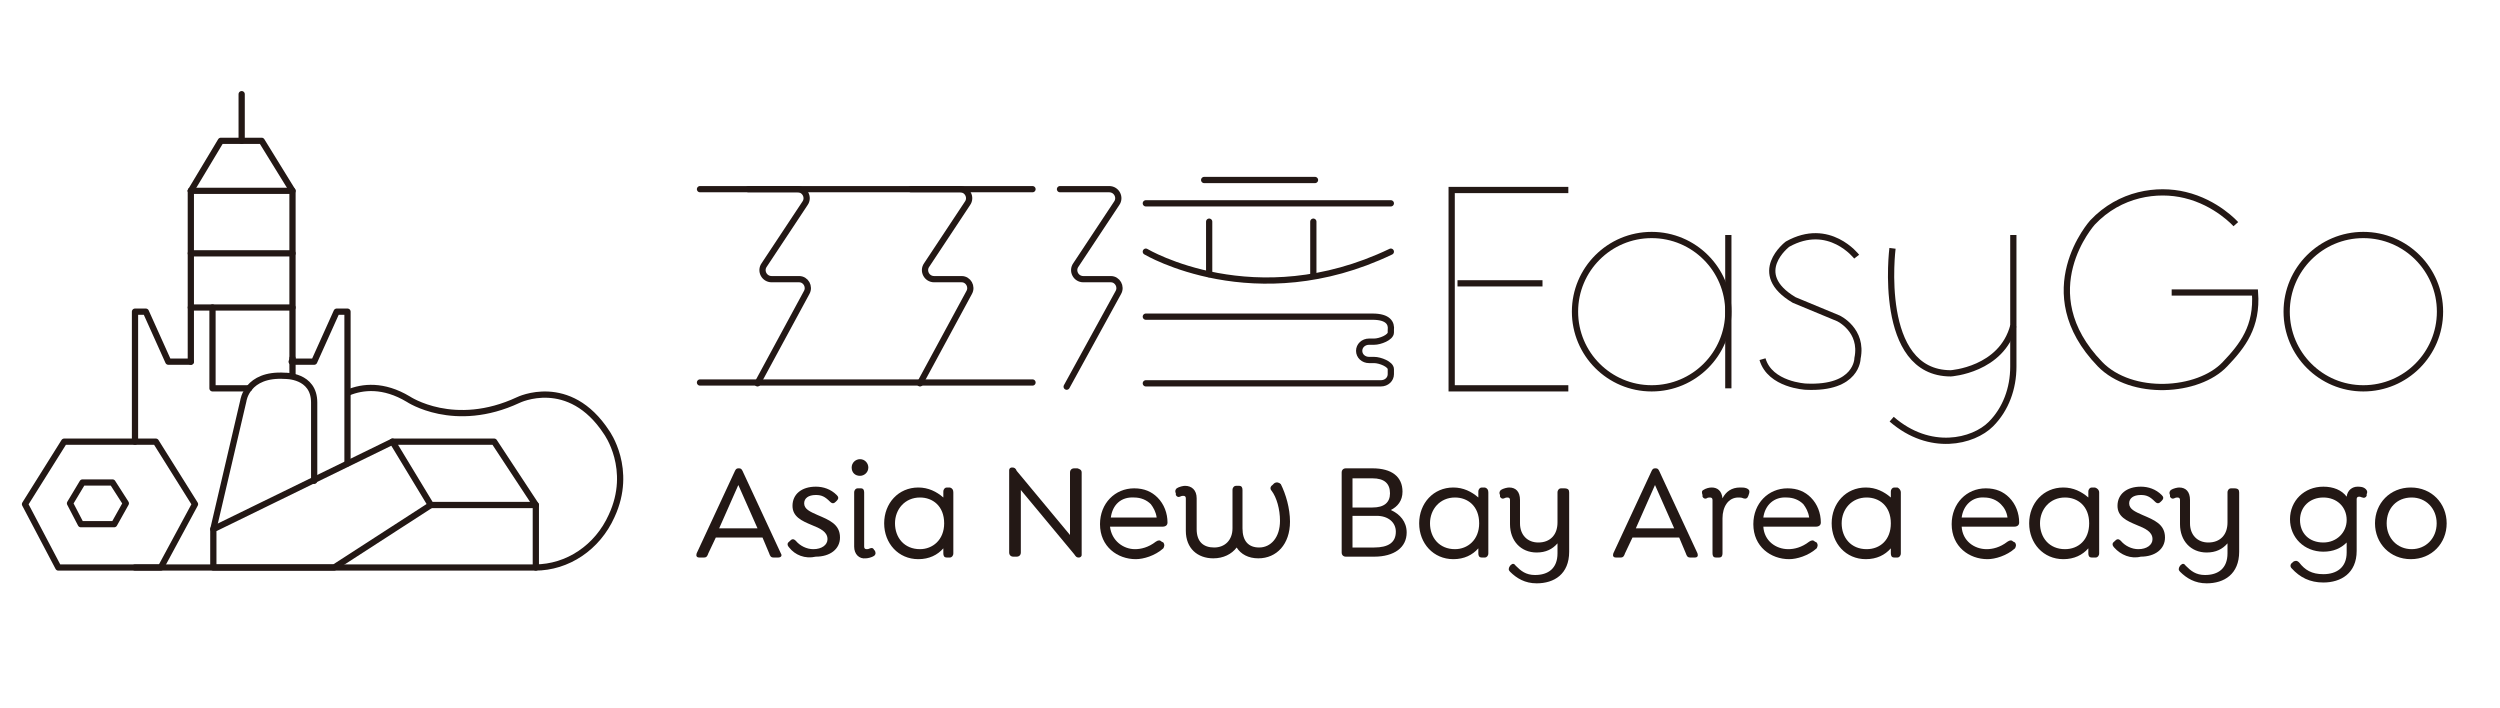 <?xml version="1.0" encoding="utf-8"?>
<!-- Generator: Adobe Illustrator 21.0.0, SVG Export Plug-In . SVG Version: 6.00 Build 0)  -->
<svg version="1.1" id="圖層_1" xmlns="http://www.w3.org/2000/svg" xmlns:xlink="http://www.w3.org/1999/xlink" x="0px" y="0px"
	 viewBox="0 0 300 85" style="enable-background:new 0 0 300 85;" xml:space="preserve">
<style type="text/css">
	.st0{fill:none;stroke:#231815;stroke-width:0.75;stroke-linecap:round;stroke-linejoin:round;stroke-miterlimit:10;}
	.st1{fill:#231815;}
	.st2{fill:none;stroke:#231815;stroke-width:0.75;stroke-miterlimit:10;}
	.st3{fill:#FFFFFF;}
</style>
<g>
	<polyline class="st0" points="22.9,22.9 26.5,16.9 31.4,16.9 35.1,22.9 35.1,43.3 	"/>
	<polyline class="st0" points="22.9,43.4 21.7,43.4 20.2,43.4 17.5,37.4 16.2,37.4 16.2,53 	"/>
	<polyline class="st0" points="35,43.4 36.2,43.4 37.7,43.4 40.4,37.4 41.7,37.4 41.7,55.6 	"/>
	<line class="st0" x1="22.9" y1="22.9" x2="22.9" y2="43.4"/>
	<polygon class="st0" points="47.1,53 59.3,53 64.3,60.6 51.7,60.6 	"/>
	<line class="st0" x1="64.3" y1="60.6" x2="64.3" y2="68.1"/>
	<polyline class="st0" points="47.1,53 25.6,63.5 25.6,68.1 40.1,68.1 51.7,60.6 	"/>
	<path class="st0" d="M25.6,63.5l3.6-15.4c0,0,0.4-3.3,5-3c0,0,3.5-0.1,3.5,3.2v9.4"/>
	<polygon class="st0" points="7.7,53 18.7,53 23.4,60.5 19.3,68.1 7,68.1 3,60.5 	"/>
	<polygon class="st0" points="9.9,57.9 13.5,57.9 15.1,60.4 13.7,62.9 9.7,62.9 8.4,60.4 	"/>
	<path class="st0" d="M16.2,68.1h48c3.9,0,7.5-2.4,9.2-6.2c2.6-5.6-0.6-10-0.6-10C68.3,45,62.2,48,62.2,48
		c-7.7,3.6-13.2-0.1-13.2-0.1c-3-1.8-5.5-1.5-7.2-0.8"/>
	<line class="st0" x1="22.9" y1="30.4" x2="35.1" y2="30.4"/>
	<line class="st0" x1="22.9" y1="22.9" x2="35.1" y2="22.9"/>
	<line class="st0" x1="22.9" y1="36.9" x2="35.1" y2="36.9"/>
	<line class="st0" x1="29" y1="11.3" x2="29" y2="16.9"/>
	<polyline class="st0" points="25.5,36.9 25.5,46.6 29.9,46.6 	"/>
	<line class="st0" x1="35.1" y1="43" x2="35.1" y2="45.1"/>
	<g>
		<path class="st1" d="M93.4,66.9h-0.6c-0.3,0-0.4-0.2-0.5-0.5l-0.8-1.9h-5.6l-0.9,1.9c-0.1,0.3-0.2,0.5-0.5,0.5h-0.6
			c-0.3,0-0.4-0.2-0.3-0.5l4.6-9.9c0.1-0.2,0.2-0.3,0.4-0.3h0.1c0.2,0,0.3,0.1,0.4,0.3l4.6,9.9C93.9,66.7,93.7,66.9,93.4,66.9z
			 M90.9,63.4l-2.3-5.2l-2.3,5.2H90.9z"/>
		<path class="st1" d="M94.7,65.7c-0.2-0.2-0.3-0.5,0-0.7l0.1-0.1c0.2-0.2,0.4-0.3,0.7,0c0.5,0.6,1.3,1,2.1,1c1,0,1.7-0.5,1.7-1.2
			c0-0.9-0.9-1.3-1.9-1.7c-1.2-0.5-2.3-1-2.3-2.3c0-1.4,1.1-2.3,2.8-2.3c0.9,0,1.8,0.3,2.5,1c0.2,0.2,0.3,0.4,0,0.7l-0.1,0.1
			c-0.2,0.2-0.4,0.3-0.7,0c-0.6-0.6-1-0.8-1.7-0.8c-0.9,0-1.4,0.4-1.4,1c0,0.7,0.7,1,1.6,1.4c1.4,0.6,2.7,1.1,2.7,2.7
			c0,1.4-1.2,2.3-2.9,2.3C96.6,67.1,95.4,66.6,94.7,65.7z"/>
		<path class="st1" d="M102.2,56.1c0-0.6,0.5-1,1-1c0.6,0,1,0.5,1,1c0,0.6-0.5,1-1,1C102.6,57.1,102.2,56.7,102.2,56.1z M102.5,65.6
			v-6.5c0-0.3,0.2-0.5,0.4-0.5h0.4c0.3,0,0.4,0.2,0.4,0.5v6.5c0,0.2,0.1,0.3,0.3,0.3c0.1,0,0.2,0,0.4-0.1c0.3-0.1,0.4,0,0.5,0.2
			l0.1,0.1c0.1,0.3,0.1,0.4-0.1,0.6c-0.3,0.2-0.8,0.3-1,0.3C103.1,67.1,102.5,66.5,102.5,65.6z"/>
		<path class="st1" d="M114.4,59.1v7.3c0,0.3-0.2,0.5-0.4,0.5h-0.4c-0.3,0-0.4-0.2-0.4-0.5v-0.6c-0.7,0.8-1.7,1.3-3,1.3
			c-2.4,0-4.1-1.9-4.1-4.3c0-2.4,1.7-4.3,4.1-4.3c1.2,0,2.2,0.5,3,1.2v-0.7c0-0.3,0.2-0.5,0.4-0.5h0.4
			C114.3,58.6,114.4,58.8,114.4,59.1z M113.3,62.8c0-2.1-1.4-3.1-2.9-3.1c-1.8,0-3,1.4-3,3.1c0,1.7,1.1,3.1,3,3.1
			C111.9,65.9,113.3,64.8,113.3,62.8z"/>
		<path class="st1" d="M129.8,56.7v9.9c0,0.2-0.2,0.3-0.3,0.3h-0.1c-0.2,0-0.3-0.1-0.5-0.4l-6.4-7.7v7.5c0,0.3-0.2,0.5-0.5,0.5h-0.4
			c-0.3,0-0.5-0.2-0.5-0.5v-9.9c0-0.2,0.2-0.3,0.3-0.3h0.1c0.2,0,0.4,0.1,0.5,0.4l6.4,7.7v-7.5c0-0.3,0.2-0.5,0.5-0.5h0.4
			C129.6,56.3,129.8,56.4,129.8,56.7z"/>
		<path class="st1" d="M136.2,65.9c0.7,0,1.6-0.2,2.5-0.9c0.3-0.2,0.5-0.2,0.7,0l0.2,0.1c0.2,0.3,0.1,0.5,0,0.7
			c-1,0.9-2.4,1.3-3.3,1.3c-2.2,0-4.3-1.5-4.3-4.2c0-2.5,1.8-4.3,4.1-4.3c1.2,0,2.1,0.4,2.8,1.1c0.8,0.8,1.2,1.9,1.2,3
			c0,0.3-0.2,0.5-0.6,0.5h-6.3C133.4,64.9,134.8,65.9,136.2,65.9z M133.3,62.1h5.5c-0.1-0.7-0.4-1.2-0.7-1.6c-0.5-0.5-1.2-0.8-2-0.8
			C134.5,59.6,133.5,60.6,133.3,62.1z"/>
		<path class="st1" d="M154.8,62.6c0,2.7-1.6,4.4-3.8,4.4c-1.2,0-2.1-0.5-2.6-1.3c-0.6,0.8-1.6,1.3-2.8,1.3c-1.9,0-3.3-1.2-3.3-3.3
			v-3.9c0-0.2-0.1-0.3-0.3-0.3c-0.1,0-0.2,0-0.4,0.1c-0.2,0.1-0.4,0-0.5-0.2l0-0.2c-0.1-0.2-0.1-0.4,0.1-0.6c0.3-0.2,0.8-0.3,1-0.3
			c0.8,0,1.4,0.5,1.4,1.5v3.7c0,1.5,0.8,2.2,2.1,2.2c1.3,0,2.2-0.9,2.2-2.3v-4.6c0-0.3,0.2-0.5,0.4-0.5h0.4c0.3,0,0.4,0.2,0.4,0.5
			v4.6c0,1.5,0.7,2.3,2,2.3c1.4,0,2.5-1.2,2.5-3.2c0-1.4-0.4-2.8-1-3.6c-0.2-0.2-0.2-0.5,0.1-0.7l0.2-0.2c0.3-0.2,0.6-0.1,0.8,0.1
			C154.3,59.3,154.8,61,154.8,62.6z"/>
		<path class="st1" d="M168.8,63.9c0,1.8-1.5,2.9-3.9,2.9h-3.4c-0.3,0-0.5-0.2-0.5-0.5v-9.6c0-0.3,0.2-0.5,0.5-0.5h3.2
			c2.3,0,3.6,1,3.6,2.8c0,1.1-0.6,1.8-1.4,2.2C168,61.7,168.8,62.6,168.8,63.9z M162.3,57.4v3.5h2.4c1.4,0,2.1-0.6,2.1-1.7
			c0-1.2-0.7-1.8-2.1-1.8H162.3z M167.5,63.8c0-1.1-0.9-1.9-2.3-1.9h-2.9v3.8h2.6C166.6,65.7,167.5,65.1,167.5,63.8z"/>
		<path class="st1" d="M178.6,59.1v7.3c0,0.3-0.2,0.5-0.4,0.5h-0.4c-0.3,0-0.4-0.2-0.4-0.5v-0.6c-0.7,0.8-1.7,1.3-3,1.3
			c-2.4,0-4.1-1.9-4.1-4.3c0-2.4,1.7-4.3,4.1-4.3c1.2,0,2.2,0.5,3,1.2v-0.7c0-0.3,0.2-0.5,0.4-0.5h0.4
			C178.5,58.6,178.6,58.8,178.6,59.1z M177.5,62.8c0-2.1-1.4-3.1-2.9-3.1c-1.8,0-3,1.4-3,3.1c0,1.7,1.1,3.1,3,3.1
			C176.1,65.9,177.5,64.8,177.5,62.8z"/>
		<path class="st1" d="M188.3,59.1v7.1c0,2.7-1.8,3.8-3.9,3.8c-1.4,0-2.4-0.6-3.2-1.4c-0.2-0.2-0.2-0.4,0-0.7l0.1-0.1
			c0.2-0.2,0.4-0.2,0.6,0.1c0.6,0.6,1.2,1.1,2.3,1.1c1.6,0,2.7-0.8,2.7-2.6v-1.2c-0.6,0.7-1.4,1.1-2.5,1.1c-1.9,0-3.2-1.4-3.2-3.4
			v-2.9c0-0.2-0.1-0.3-0.3-0.3c-0.1,0-0.2,0-0.4,0.1c-0.2,0.1-0.4,0-0.5-0.2l0-0.2c-0.1-0.2-0.1-0.4,0.1-0.6c0.3-0.2,0.8-0.3,1-0.3
			c0.8,0,1.3,0.5,1.3,1.5v2.8c0,1.4,0.9,2.3,2.2,2.3c1.4,0,2.3-0.9,2.3-2.4v-3.6c0-0.3,0.2-0.5,0.4-0.5h0.4
			C188.2,58.6,188.3,58.8,188.3,59.1z"/>
		<path class="st1" d="M203.4,66.9h-0.6c-0.3,0-0.4-0.2-0.5-0.5l-0.8-1.9h-5.6l-0.9,1.9c-0.1,0.3-0.2,0.5-0.5,0.5h-0.6
			c-0.3,0-0.4-0.2-0.3-0.5l4.6-9.9c0.1-0.2,0.2-0.3,0.4-0.3h0.1c0.2,0,0.3,0.1,0.4,0.3l4.6,9.9C203.8,66.7,203.7,66.9,203.4,66.9z
			 M200.9,63.4l-2.3-5.2l-2.3,5.2H200.9z"/>
		<path class="st1" d="M209.9,59.2l-0.1,0.3c-0.1,0.3-0.3,0.4-0.6,0.3c-0.2-0.1-0.4-0.1-0.6-0.1c-1.2,0-1.9,1.1-1.9,2.5v4.2
			c0,0.3-0.1,0.5-0.4,0.5h-0.4c-0.3,0-0.4-0.2-0.4-0.5v-6.4c0-0.2-0.1-0.3-0.3-0.3c-0.1,0-0.3,0-0.4,0.1c-0.2,0.1-0.4,0-0.5-0.2
			l0-0.2c-0.1-0.3-0.1-0.5,0.1-0.6c0.3-0.2,0.7-0.3,1-0.3c0.7,0,1.2,0.4,1.3,1.3c0.4-0.8,1.1-1.3,2.1-1.3c0.4,0,0.5,0,0.8,0.1
			C209.8,58.7,210,58.8,209.9,59.2z"/>
		<path class="st1" d="M214.6,65.9c0.7,0,1.6-0.2,2.5-0.9c0.3-0.2,0.5-0.2,0.7,0l0.2,0.1c0.2,0.3,0.1,0.5,0,0.7
			c-1,0.9-2.4,1.3-3.3,1.3c-2.2,0-4.3-1.5-4.3-4.2c0-2.5,1.8-4.3,4.1-4.3c1.2,0,2.1,0.4,2.8,1.1c0.8,0.8,1.2,1.9,1.2,3
			c0,0.3-0.2,0.5-0.6,0.5h-6.3C211.7,64.9,213.1,65.9,214.6,65.9z M211.6,62.1h5.5c-0.1-0.7-0.4-1.2-0.7-1.6c-0.5-0.5-1.2-0.8-2-0.8
			C212.9,59.6,211.8,60.6,211.6,62.1z"/>
		<path class="st1" d="M228.1,59.1v7.3c0,0.3-0.2,0.5-0.4,0.5h-0.4c-0.3,0-0.4-0.2-0.4-0.5v-0.6c-0.7,0.8-1.7,1.3-3,1.3
			c-2.4,0-4.1-1.9-4.1-4.3c0-2.4,1.7-4.3,4.1-4.3c1.2,0,2.2,0.5,3,1.2v-0.7c0-0.3,0.2-0.5,0.4-0.5h0.4
			C227.9,58.6,228.1,58.8,228.1,59.1z M226.9,62.8c0-2.1-1.4-3.1-2.9-3.1c-1.8,0-3,1.4-3,3.1c0,1.7,1.1,3.1,3,3.1
			C225.6,65.9,226.9,64.8,226.9,62.8z"/>
		<path class="st1" d="M238.4,65.9c0.7,0,1.6-0.2,2.5-0.9c0.3-0.2,0.5-0.2,0.7,0l0.2,0.1c0.2,0.3,0.1,0.5,0,0.7
			c-1,0.9-2.4,1.3-3.3,1.3c-2.2,0-4.3-1.5-4.3-4.2c0-2.5,1.8-4.3,4.1-4.3c1.2,0,2.1,0.4,2.8,1.1c0.8,0.8,1.2,1.9,1.2,3
			c0,0.3-0.2,0.5-0.6,0.5h-6.3C235.5,64.9,236.9,65.9,238.4,65.9z M235.4,62.1h5.5c-0.1-0.7-0.4-1.2-0.8-1.6c-0.5-0.5-1.2-0.8-2-0.8
			C236.7,59.6,235.6,60.6,235.4,62.1z"/>
		<path class="st1" d="M251.9,59.1v7.3c0,0.3-0.2,0.5-0.4,0.5H251c-0.3,0-0.4-0.2-0.4-0.5v-0.6c-0.7,0.8-1.7,1.3-3,1.3
			c-2.4,0-4.1-1.9-4.1-4.3c0-2.4,1.7-4.3,4.1-4.3c1.2,0,2.2,0.5,3,1.2v-0.7c0-0.3,0.2-0.5,0.4-0.5h0.4
			C251.7,58.6,251.9,58.8,251.9,59.1z M250.7,62.8c0-2.1-1.4-3.1-2.9-3.1c-1.8,0-3,1.4-3,3.1c0,1.7,1.1,3.1,3,3.1
			C249.4,65.9,250.7,64.8,250.7,62.8z"/>
		<path class="st1" d="M253.7,65.7c-0.2-0.2-0.3-0.5,0-0.7l0.1-0.1c0.2-0.2,0.4-0.3,0.7,0c0.5,0.6,1.3,1,2.1,1c1,0,1.7-0.5,1.7-1.2
			c0-0.9-0.9-1.3-1.9-1.7c-1.2-0.5-2.3-1-2.3-2.3c0-1.4,1.1-2.3,2.8-2.3c0.9,0,1.8,0.3,2.5,1c0.2,0.2,0.3,0.4,0,0.7l-0.1,0.1
			c-0.2,0.2-0.4,0.3-0.7,0c-0.6-0.6-1-0.8-1.7-0.8c-0.9,0-1.4,0.4-1.4,1c0,0.7,0.7,1,1.6,1.4c1.4,0.6,2.7,1.1,2.7,2.7
			c0,1.4-1.2,2.3-2.9,2.3C255.7,67.1,254.5,66.6,253.7,65.7z"/>
		<path class="st1" d="M268.7,59.1v7.1c0,2.7-1.8,3.8-3.9,3.8c-1.4,0-2.4-0.6-3.2-1.4c-0.2-0.2-0.2-0.4,0-0.7l0.1-0.1
			c0.2-0.2,0.4-0.2,0.6,0.1c0.6,0.6,1.2,1.1,2.3,1.1c1.6,0,2.7-0.8,2.7-2.6v-1.2c-0.6,0.7-1.4,1.1-2.5,1.1c-1.9,0-3.2-1.4-3.2-3.4
			v-2.9c0-0.2-0.1-0.3-0.3-0.3c-0.1,0-0.2,0-0.4,0.1c-0.2,0.1-0.4,0-0.5-0.2l0-0.2c-0.1-0.2-0.1-0.4,0.1-0.6c0.3-0.2,0.8-0.3,1-0.3
			c0.8,0,1.3,0.5,1.3,1.5v2.8c0,1.4,0.9,2.3,2.2,2.3c1.4,0,2.3-0.9,2.3-2.4v-3.6c0-0.3,0.2-0.5,0.4-0.5h0.4
			C268.6,58.6,268.7,58.8,268.7,59.1z"/>
		<path class="st1" d="M284,59.3l0,0.2c-0.1,0.2-0.3,0.3-0.5,0.2c-0.1,0-0.2-0.1-0.4-0.1c-0.2,0-0.3,0.1-0.3,0.3v6.2
			c0,2.7-1.9,3.8-4,3.8c-1.6,0-2.8-0.6-3.8-1.7c-0.2-0.2-0.2-0.5,0.1-0.7l0.1-0.1c0.2-0.1,0.4-0.2,0.7,0.1c0.7,0.9,1.5,1.4,2.9,1.4
			c1.6,0,2.8-0.8,2.8-2.6v-1.2c-0.7,0.7-1.6,1.1-2.8,1.1c-2.3,0-4-1.7-4-3.9c0-2.2,1.7-3.9,4-3.9c1.2,0,2.2,0.4,2.8,1.2
			c0.1-0.8,0.7-1.2,1.3-1.2c0.3,0,0.7,0,1,0.3C284.1,58.9,284.1,59.1,284,59.3z M281.6,62.4c0-1.6-1.2-2.7-2.8-2.7
			c-1.6,0-2.8,1.1-2.8,2.7c0,1.6,1.1,2.7,2.8,2.7C280.4,65.1,281.6,63.9,281.6,62.4z"/>
		<path class="st1" d="M285,62.8c0-2.4,1.8-4.3,4.3-4.3c2.5,0,4.3,1.9,4.3,4.3c0,2.4-1.8,4.3-4.3,4.3C286.8,67.1,285,65.2,285,62.8z
			 M292.4,62.8c0-1.8-1.3-3.1-3-3.1c-1.8,0-3,1.3-3,3.1s1.3,3.1,3,3.1C291.1,65.9,292.4,64.6,292.4,62.8z"/>
	</g>
	<g>
		<line class="st0" x1="144.5" y1="21.6" x2="157.8" y2="21.6"/>
		<path class="st0" d="M137.5,46h28.2c0.7,0,1.2-0.5,1.2-1.1v-0.6c0-0.6-1.3-1.1-2-1.1h-0.6c-0.7,0-1.2-0.5-1.2-1.1l0,0
			c0-0.6,0.5-1.1,1.2-1.1h0.6c0.7,0,2-0.5,2-1.1v-0.3c0.1-0.8-0.3-1.6-2.2-1.6h-27.2"/>
		<line class="st0" x1="137.5" y1="24.4" x2="166.9" y2="24.4"/>
		<line class="st0" x1="145.1" y1="26.6" x2="145.1" y2="32.9"/>
		<line class="st0" x1="157.6" y1="26.6" x2="157.6" y2="32.9"/>
		<line class="st0" x1="84" y1="22.7" x2="123.9" y2="22.7"/>
		<line class="st0" x1="123.9" y1="45.9" x2="84" y2="45.9"/>
		<path class="st0" d="M137.5,30.2c0,0,13.1,7.8,29.4,0"/>
		<path class="st0" d="M109.3,22.7h5.9c0.9,0,1.4,1,0.9,1.7l-4.9,7.4c-0.5,0.7,0,1.7,0.9,1.7h3.3c0.8,0,1.3,0.9,0.9,1.6l-5.9,10.9"
			/>
		<path class="st0" d="M89.8,22.7h5.9c0.9,0,1.4,1,0.9,1.7l-4.9,7.4c-0.5,0.7,0,1.7,0.9,1.7h3.3c0.8,0,1.3,0.9,0.9,1.6l-5.9,10.9"/>
		<path class="st0" d="M127.2,22.7h5.9c0.9,0,1.4,1,0.9,1.7l-4.9,7.4c-0.5,0.7,0,1.7,0.9,1.7h3.3c0.8,0,1.3,0.9,0.9,1.6L128,46.4"/>
	</g>
	<polyline class="st2" points="188.2,22.8 174.2,22.8 174.2,46.6 188.2,46.6 	"/>
	<line class="st2" x1="174.9" y1="34" x2="185.1" y2="34"/>
	<line class="st2" x1="207.4" y1="28.2" x2="207.4" y2="46.6"/>
	<path class="st2" d="M241.6,28.2V44c0,2.6-0.9,5.1-2.7,6.9c-2.1,2.1-7.3,3.4-11.9-0.6"/>
	<circle class="st2" cx="283.6" cy="37.4" r="9.2"/>
	<circle class="st2" cx="198.2" cy="37.4" r="9.2"/>
	<path class="st2" d="M268.3,26.9c0,0-2.3-2.6-6.1-3.5c-3.3-0.8-7.8-0.2-11.1,3.3c0,0-7.5,8.3,0.9,17c3.8,3.9,11.8,3.4,15,0
		c2.1-2.2,3.9-4.5,3.6-8.6h-10"/>
	<path class="st2" d="M227.1,29.8c0,0-1.9,15,7,15c0,0,6.1-0.4,7.5-5.7"/>
	<path class="st2" d="M222.8,30.8c0,0-3.3-4.3-8.3-1.5c0,0-4.6,3.5,0.8,6.7l5.3,2.2c0,0,3,1.4,2.3,4.8c0,0,0,3.7-6.2,3.4
		c0,0-4.3-0.2-5.2-3.3"/>
</g>
</svg>
